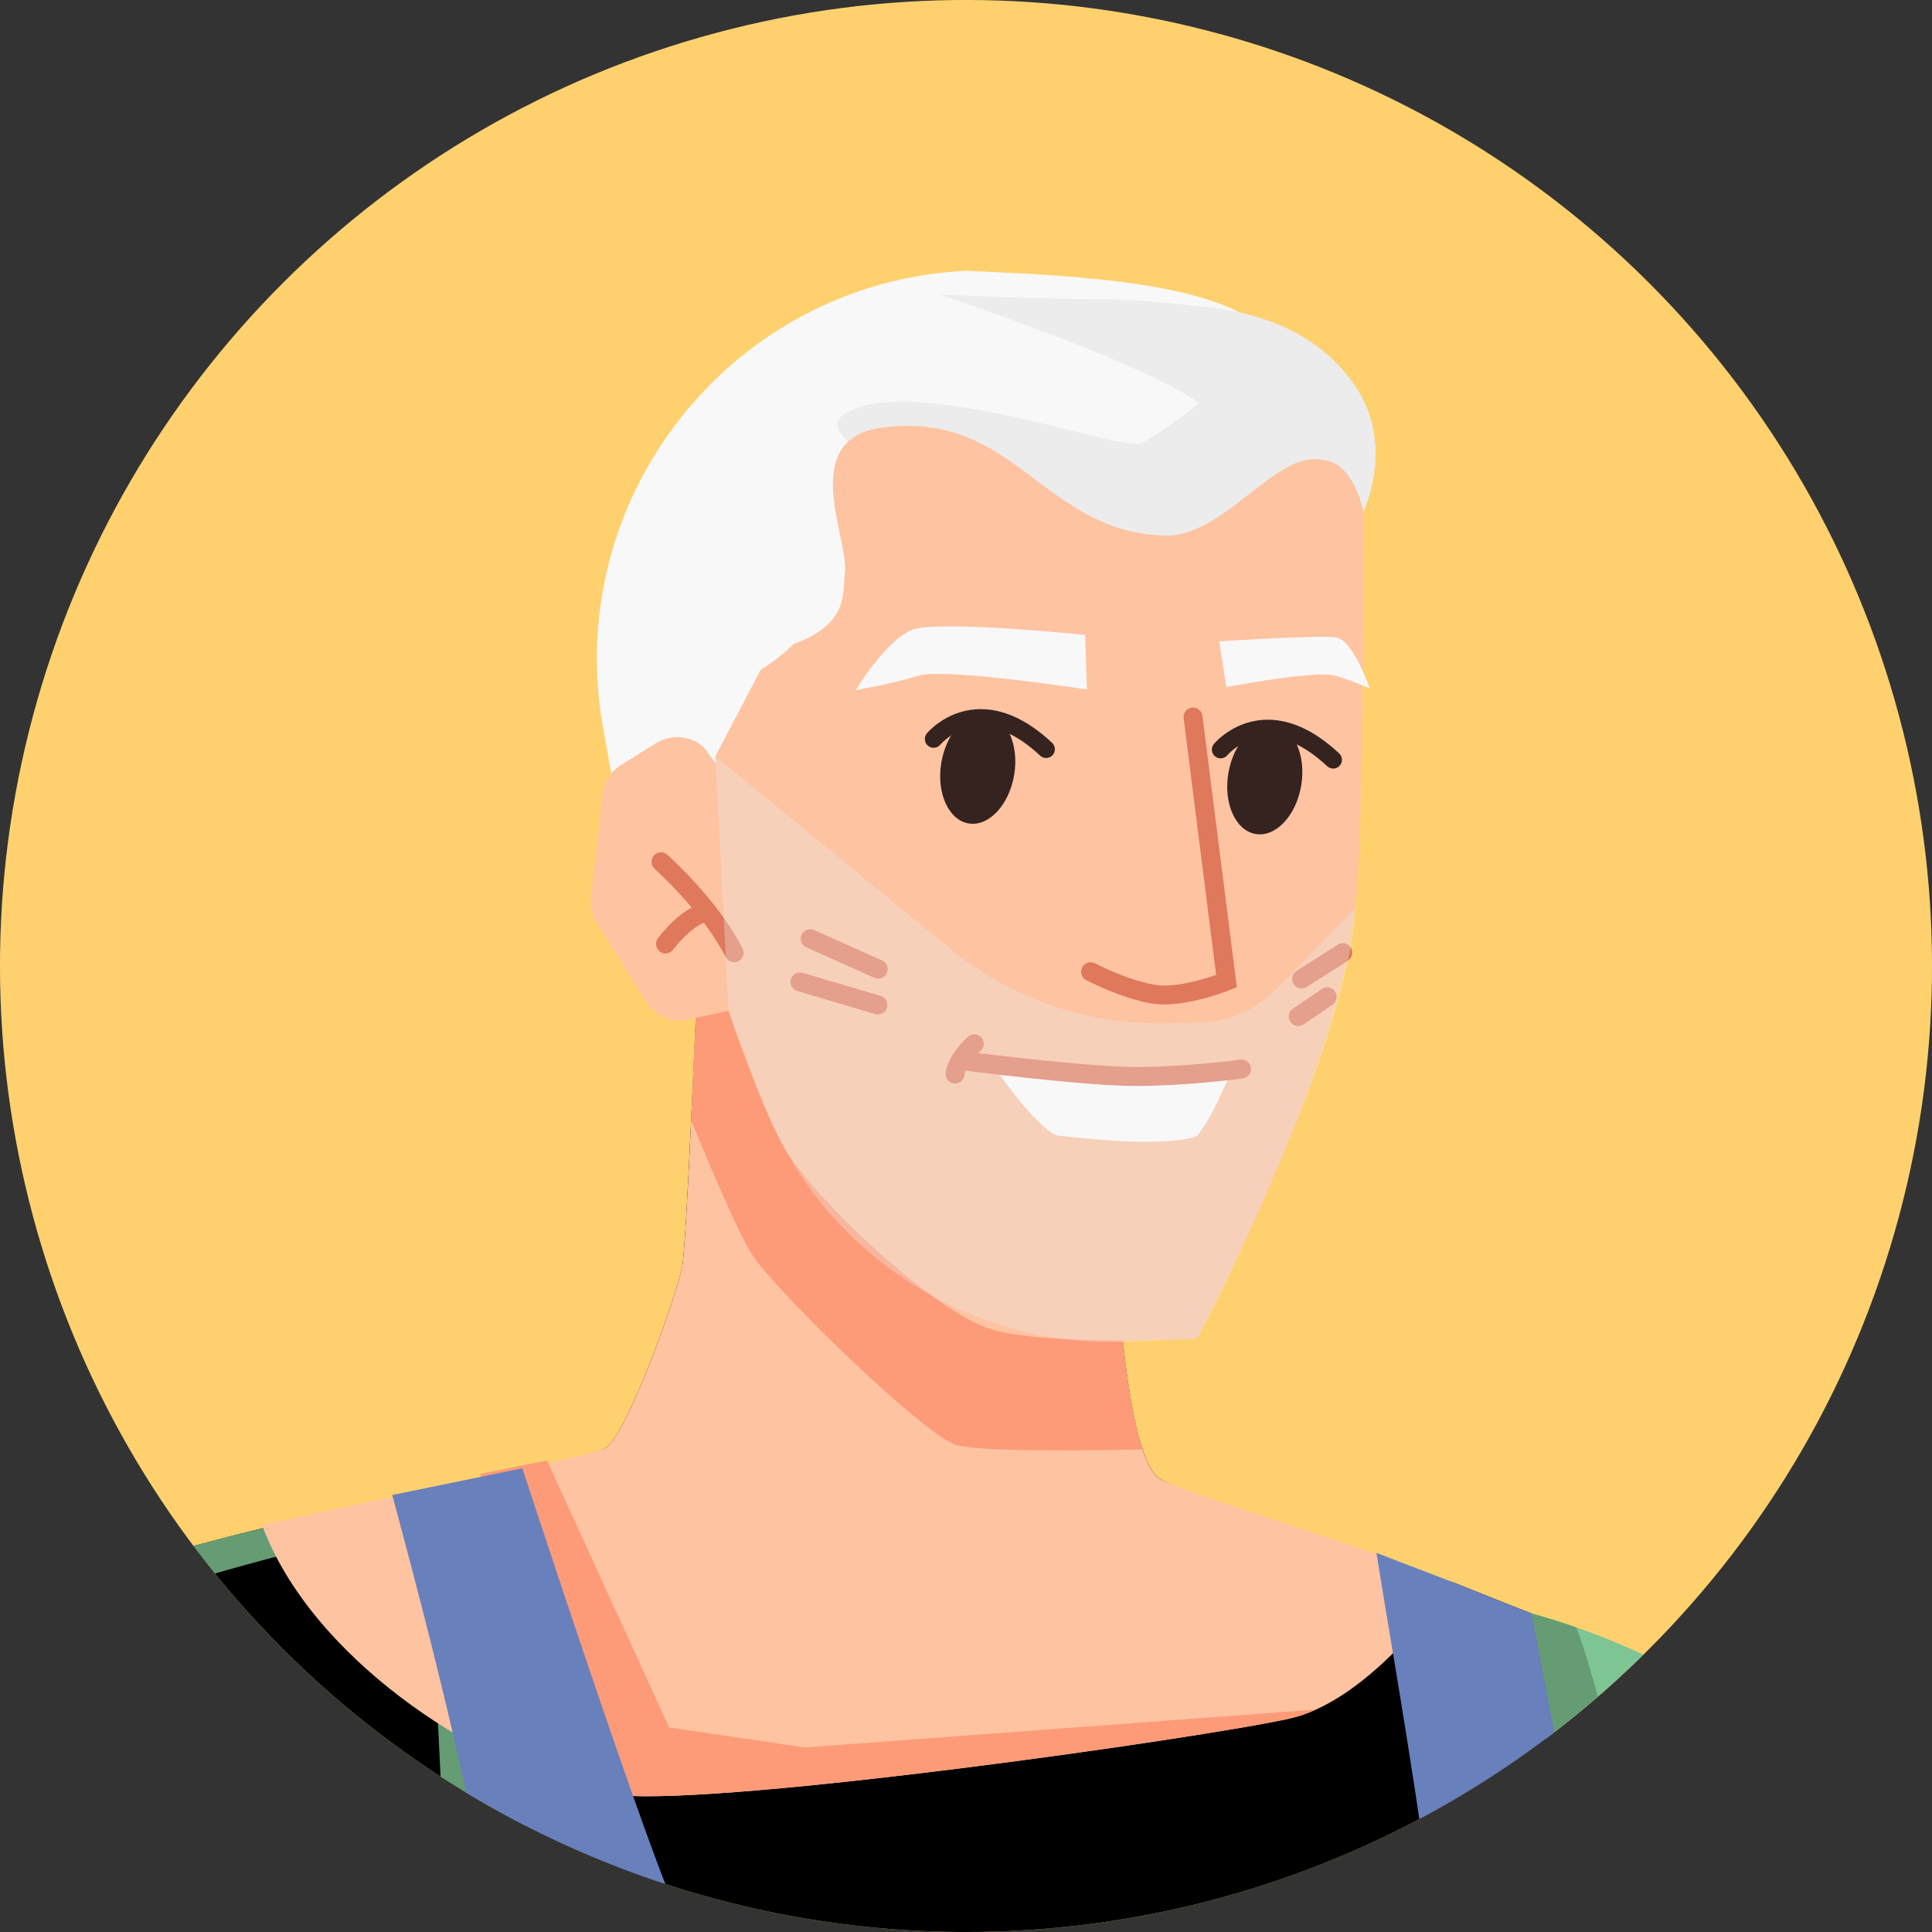 <svg xmlns="http://www.w3.org/2000/svg" xmlns:xlink="http://www.w3.org/1999/xlink" id="Calque_1" data-name="Calque 1" viewBox="0 0 1500 1500"><rect x="0" y="0" width="1500" height="1500" fill="#333333" stroke="none"/><defs><style>      .cls-1 {        fill: #fff;      }      .cls-2 {        fill: #fed16e;      }      .cls-3 {        opacity: .34;      }      .cls-3, .cls-4 {        fill: #ececec;      }      .cls-5 {        fill: #7fc594;      }      .cls-6 {        fill: #fec3a1;      }      .cls-7 {        clip-path: url(#clippath);      }      .cls-8 {        fill: #fd9b78;      }      .cls-9 {        fill: #f8f8f8;      }      .cls-10 {        fill: #35231f;      }      .cls-11 {        fill: #e0785c;      }      .cls-12 {        fill: #6880bc;      }      .cls-13 {        fill: #659c73;      }    </style><clipPath id="clippath"><circle class="cls-2" cx="750" cy="750" r="750" transform="translate(-310.66 750) rotate(-45)"></circle></clipPath></defs><g><circle class="cls-2" cx="750" cy="750" r="750" transform="translate(-310.66 750) rotate(-45)"></circle><g class="cls-7"><g><g><path d="m1189.24,1253.5c2,10.36,24.64,126.81,49.82,264.44-6.6,1.69-13.28,3.3-20.03,4.99-32.32,7.75-66.55,14.89-102.63,21.03-89.96,15.51-191.82,25.48-306.5,27.1-89.35,1.23-171.63-4.38-247.24-15.12-41.99-5.91-81.98-13.43-119.9-22.26-21.64-4.99-42.6-10.36-62.94-16.2-11.13-3.15-22.03-6.37-32.7-9.83-169.71-53.19-291.61-130.95-372.21-197.04-9.29-7.52-18.04-14.97-26.17-22.18,13.51-15.04,23.95-25.56,30.24-30.17,21.8-15.97,130.34-48.51,225.44-71.92,5.22-1.23,10.36-2.46,15.43-3.68,10.06-2.46,19.88-4.61,29.32-6.75,18.96-4.3,37.84-8.37,56.11-12.44,24.33-5.3,47.67-10.36,68.78-15.04,11.36-2.46,22.11-4.84,31.93-7.06,7.14-1.61,13.82-3.15,20.04-4.61,21.88-5.22,37.31-9.36,43.14-12.05.92-.46,1.61-.84,2-1.15,17.27-13.82,55.27-120.82,58.72-141.62,1.54-9.67,4.3-60.33,6.68-112.15,1.38-28.48,2.69-57.26,3.61-79.52,1.08-24.64,1.77-41.45,1.77-41.45l21.42-8.37,3.84-1.46,2-.77,34.93-13.59,42.22,45.13,222.52,238.11s.85,13.82,2.84,32.78c2.76,25.87,7.6,61.41,15.43,84.67,3.61,10.98,7.9,19.11,12.82,22.41.77.54,1.77,1.07,2.99,1.69,19.65,10.52,100.48,40.99,167.64,68.01,2.53,1,4.99,2,7.45,2.99,17.73,7.14,35.92,2.38,51.05,8.44,35.08,14.05,60.02,23.87,60.02,23.87,0,0,.08.23.15.77Z"></path><path class="cls-13" d="m442.76,1533.67c-21.64-4.99-42.6-10.36-62.94-16.2-11.13-3.15-22.03-6.37-32.7-9.83-2-66.32-5.14-131.34-7.06-169.71-1.15-21.65-1.92-34.77-1.92-34.77l3.61,1.38,37.92,14.12,14.43,49.13,48.66,165.88Z"></path><path class="cls-13" d="m229.36,1204.76s-5.53,1.3-14.89,3.84c-48.89,12.66-203.26,55.42-233.81,94.57-1.46,1.92-3.38,4.38-5.76,7.45-9.29-7.52-18.04-14.97-26.17-22.18,13.51-15.04,23.95-25.56,30.24-30.17,21.8-15.97,130.34-48.51,225.44-71.92,5.22-1.23,10.36-2.46,15.43-3.68l9.52,22.11Z"></path><path class="cls-5" d="m1421.21,1457.14v.08c-40.6,17.12-85.97,33.47-136.32,48.13-14.81,4.38-30.09,8.6-45.83,12.59-6.6,1.69-13.28,3.3-20.03,4.99l-29.78-269.43-.08-.77s13.89,3.53,34.62,10.75c49.28,17.12,136.86,55.34,166.11,117.36,6.83,14.43,17.73,41.37,31.32,76.3Z"></path><path class="cls-13" d="m1223.78,1263.48c14.74,37.38,39.38,139.16,61.1,241.87-14.81,4.38-30.09,8.6-45.83,12.59-6.6,1.69-13.28,3.3-20.03,4.99l-29.78-269.43-.08-.77s13.89,3.53,34.62,10.75Z"></path></g><g><path class="cls-6" d="m203.47,1184c37.9,102.87,164.72,184.81,250.93,205.4,9.27,2.22,18.05,3.69,26.25,4.43,85.48,7.79,450.76-44.05,520.65-59.55,6.89-1.56,13.7-3.86,20.34-6.97,49.46-22.15,92.69-79.98,107.46-98.44-77.27-30.84-213.2-70.46-229.19-81.13-4.92-3.28-9.19-11.48-12.8-22.39-13.53-40.36-18.29-117.47-18.29-117.47l-264.71-283.25-62.18,24.2s-2.46,61.03-5.33,120.91c-2.38,51.76-5.17,102.54-6.73,112.22-3.44,20.75-41.42,127.8-58.73,141.58-2.79,2.21-19.93,6.73-45.45,12.55-14.85,3.45-32.48,7.3-51.92,11.4-52.25,11.16-116.56,24.53-170.3,36.5Z"></path><path class="cls-8" d="m372.69,1144.3l1.07,3.2,80.63,241.91c9.27,2.22,18.05,3.69,26.25,4.43,85.48,7.79,450.76-44.05,520.65-59.55,6.89-1.56,13.7-3.86,20.34-6.97l-396.78,29.4-105.34-15.54-93.83-205.07-1.15-2.13-51.84,10.34Z"></path><path class="cls-8" d="m536.59,869.75c14.68,35.85,36.09,86.38,46.84,103.6,17.23,27.56,134.69,141.58,158.89,148.47,22.23,6.32,126.9,3.94,144.78,3.53-13.54-40.36-18.29-117.47-18.29-117.47l-264.71-283.25-62.18,24.2s-2.46,61.03-5.33,120.91Z"></path></g><g><path class="cls-9" d="m1056.45,397.02l.64,83.33-61.58,31.72-376.76,194.03-126.28-6.69-24.2-134.14c-31.9-176.82,96.76-342.48,276.02-354.71,3.71-.25,5.72-.32,5.72-.32,88.63,3.87,206.98,9.3,237.75,52.86,23.75,33.62,68.68,6.94,68.69,92.22v41.7Z"></path><path class="cls-4" d="m1058.61,397.02l-5.21,86.35-55.73,28.71c-160.42-67.56-374.06-164.19-344.96-188.27,45.91-37.98,217.45,27.26,233,20.3,15.55-6.97,45.29-31.15,45.29-31.15-43.09-31.57-201.06-84.2-201.06-84.2,157.62,6.88,115.52-.34,205.86,9.49,32.41,3.53,83.87,14.4,115.96,60.77s6.84,98,6.84,98Z"></path><g><path class="cls-6" d="m565.66,784.82s21.52,66.01,42.81,105.15c21.29,39.22,117.44,129.19,161.39,142.24,44.03,12.97,159.1,7.17,159.1,7.17,0,0,113.24-207.25,124.38-346.36,4.96-62.04,5.34-224.65,5.27-296-10.42-41.59-30.45-39.5-32.05-39.88-35.17-8.34-76.06,59.66-121.59,58.69-95.37-2.04-116.69-97.84-220.33-83.81-65.32,8.84-25.9,85.71-28.56,111.93-.92,8.93-.61,18.16-3.74,26.63-5.72,15.19-20.6,23.73-36.32,29.53-12.29,12.51-25.26,19.61-25.26,19.61l-35.34,67.45,10.23,197.64Z"></path><path class="cls-11" d="m903.96,779.85c-3.34,0-6.61-.22-9.72-.74-23.72-3.92-49.81-17.58-50.91-18.16-3.6-1.9-4.97-6.35-3.08-9.94,1.89-3.59,6.35-4.97,9.94-3.08.25.13,25.11,13.14,46.44,16.66,15.47,2.56,37.59-4.19,47.58-7.69l-25.24-199.28c-.51-4.04,2.34-7.72,6.38-8.23,4.06-.51,7.72,2.35,8.23,6.38l26.68,210.69-5.24,2.13c-1.28.52-27.97,11.26-51.08,11.27Z"></path><path class="cls-10" d="m787.4,601.59c-3.9,23.43-19.73,40.32-35.35,37.72-15.62-2.6-25.12-23.71-21.22-47.14,3.9-23.43,19.73-40.32,35.35-37.72,15.62,2.6,25.12,23.71,21.22,47.14Z"></path><path class="cls-10" d="m812.21,588.51c-1.67,0-3.33-.61-4.65-1.83-16.98-15.87-33.42-23.39-48.84-22.39-18.04,1.18-28.51,13.68-28.62,13.81-2.39,2.91-6.68,3.32-9.59.93-2.9-2.39-3.32-6.68-.93-9.59.58-.7,14.39-17.18,38.24-18.75,19.38-1.25,39.2,7.5,59.03,26.04,2.75,2.57,2.89,6.88.32,9.63-1.34,1.44-3.16,2.16-4.98,2.16Z"></path><path class="cls-10" d="m1010.26,609.8c-3.9,23.43-19.73,40.32-35.35,37.72-15.62-2.6-25.12-23.71-21.22-47.14,3.9-23.43,19.73-40.32,35.35-37.72,15.62,2.6,25.12,23.71,21.22,47.14Z"></path><path class="cls-10" d="m1035.07,596.72c-1.67,0-3.34-.61-4.65-1.83-16.98-15.87-33.42-23.4-48.84-22.39-18.03,1.18-28.51,13.68-28.62,13.81-2.39,2.91-6.68,3.32-9.58.93-2.91-2.39-3.32-6.68-.93-9.59.58-.7,14.39-17.18,38.24-18.75,19.37-1.25,39.2,7.5,59.03,26.04,2.75,2.57,2.89,6.88.32,9.63-1.34,1.44-3.16,2.16-4.98,2.16Z"></path><path class="cls-9" d="m842.48,492.98l1.43,42.29s-110.65-16.83-130.41-10.72c-19.75,6.11-49.22,11.34-49.22,11.34,0,0,23.49-38.9,43.78-46.84,20.3-7.94,134.41,3.93,134.41,3.93Z"></path><path class="cls-9" d="m946.68,497.93l5.43,35.5s69.72-13.24,84.38-8.89c14.66,4.34,26.95,9.98,26.95,9.98,0,0-12.76-37.68-26.14-39.64-13.37-1.97-90.63,3.06-90.63,3.06Z"></path><path class="cls-11" d="m681.87,759.8c-1,0-2.02-.21-3-.64l-52.81-23.62c-3.71-1.66-5.37-6.01-3.72-9.73,1.66-3.71,6.01-5.38,9.73-3.72l52.81,23.62c3.71,1.66,5.37,6.01,3.72,9.73-1.22,2.74-3.91,4.36-6.73,4.36Z"></path><path class="cls-11" d="m681.61,787.63c-.69,0-1.4-.1-2.09-.31l-60.49-17.92c-3.9-1.15-6.12-5.25-4.97-9.15,1.15-3.9,5.25-6.13,9.15-4.97l60.49,17.92c3.9,1.15,6.12,5.25,4.97,9.15-.95,3.2-3.88,5.27-7.06,5.27Z"></path><path class="cls-11" d="m1010.58,767.46c-2.43,0-4.8-1.2-6.21-3.4-2.19-3.43-1.19-7.98,2.24-10.17l31.97-20.43c3.42-2.19,7.98-1.19,10.17,2.24,2.19,3.43,1.19,7.98-2.24,10.17l-31.97,20.43c-1.23.79-2.6,1.16-3.96,1.16Z"></path><path class="cls-11" d="m1007.93,796.58c-2.36,0-4.67-1.13-6.1-3.22-2.29-3.36-1.41-7.94,1.95-10.23l22.47-15.27c3.36-2.28,7.94-1.41,10.23,1.95,2.29,3.36,1.41,7.94-1.95,10.23l-22.47,15.27c-1.27.86-2.71,1.27-4.13,1.27Z"></path><path class="cls-1" d="m771.21,827.75s36.71,52.75,51.27,54.07c14.56,1.32,79.37,9.68,106.84.25,13.5-16.56,26.74-51.14,26.74-51.14,0,0-79.21,8.68-118.36,4.56-39.15-4.12-66.49-7.74-66.49-7.74Z"></path><path class="cls-6" d="m571.36,614.02l-24.83-33.72c-10.28-9.27-25.45-10.62-37.19-3.29l-27.06,16.87c-8.03,5.01-13.34,13.4-14.41,22.81l-9.1,79.73c-.79,6.96.79,13.97,4.49,19.92l38.16,61.26c6.91,11.1,20.05,16.67,32.84,13.93l31.38-6.73,5.73-170.76Z"></path><path class="cls-11" d="m570.01,747.09c-2.68,0-5.26-1.46-6.56-4.01-18.07-35.31-54.79-68.19-55.16-68.52-3.04-2.7-3.31-7.36-.61-10.39,2.7-3.04,7.35-3.31,10.39-.61,1.59,1.41,39.14,35.01,58.48,72.82,1.85,3.62.42,8.06-3.2,9.91-1.07.55-2.22.81-3.35.81Z"></path><path class="cls-11" d="m516.69,740.26c-1.53,0-3.08-.48-4.4-1.46-3.26-2.43-3.93-7.04-1.5-10.3,1.98-2.65,19.84-25.94,37.96-27.62,4.07-.37,7.63,2.6,8.01,6.65.37,4.05-2.6,7.63-6.65,8.01-8.78.81-21.54,13.79-27.52,21.77-1.45,1.93-3.66,2.95-5.9,2.95Z"></path><path class="cls-11" d="m881.82,843.16c-40.31,0-132.28-11.91-136.2-12.42-4.03-.52-6.88-4.22-6.35-8.25.52-4.03,4.22-6.89,8.25-6.35.96.12,95.92,12.3,134.93,12.29,38.95-.14,80.09-5.65,80.5-5.71,4.03-.54,7.74,2.28,8.28,6.31.55,4.03-2.28,7.74-6.31,8.28-1.71.23-42.48,5.7-82.42,5.84-.22,0-.45,0-.68,0Z"></path><path class="cls-11" d="m741.49,841.26c-.3,0-.61-.02-.91-.06-4.04-.5-6.9-4.17-6.4-8.21,1.72-13.9,15.77-26.69,17.36-28.1,3.04-2.69,7.68-2.41,10.38.63,2.7,3.04,2.42,7.69-.62,10.39-2.97,2.64-11.64,11.78-12.51,18.88-.46,3.73-3.63,6.46-7.3,6.46Z"></path></g></g><g><path class="cls-12" d="m535.02,1505.2c5.99,8.9,16.19,28.02,27.63,50.74-41.99-5.91-81.98-13.43-119.9-22.26-21.64-4.99-42.6-10.36-62.94-16.2-.15-4.3-.15-8.44-.15-12.28,0-30.17-12.97-94.87-28.25-160.12-3.15-13.59-6.37-27.17-9.67-40.53-16.43-67.39-32.85-127.57-36.46-141.08-.15-.54-.31-1-.38-1.3-.23-.92-.38-1.46-.38-1.46l68.93-14.12,32.08-6.6s.08.23.15.61c.08.15.23.46.31.77,4.99,15.12,49.51,151.22,85.51,253.08,19.57,55.11,36.54,100.25,43.52,110.76Z"></path><path class="cls-12" d="m1189.24,1253.5c2,10.36,24.64,126.81,49.82,264.44-6.6,1.69-13.28,3.3-20.03,4.99-32.32,7.75-66.55,14.89-102.63,21.03.23-45.06-19.88-169.71-34.85-260.29-4.3-25.71-8.14-48.66-10.98-66.24-.62-3.84-1.15-7.37-1.69-10.67,0-.38-.08-.77-.15-1.15,9.98,3.99,23.03,8.98,35.23,13.59,1.54.61,3.07,1.15,4.6,1.77,3.76,1.46,7.45,2.84,10.82,4.14,3.53,1.38,6.83,2.61,9.67,3.76,35.08,14.05,60.02,23.87,60.02,23.87,0,0,.08.23.15.77Z"></path></g></g></g></g><path class="cls-3" d="m1052.33,705.31l-61.86,62.94c-15.84,16.11-37.35,25.38-59.94,25.82l-25.65.5c-60.79,1.18-120.01-19.34-167.04-57.88l-182.43-149.5,10.23,197.64,25.62,68.3c44.23,117.92,159.29,194.01,285.11,188.55l52.58-2.28s17.15-24.75,70.26-150.43,53.11-183.64,53.11-183.64Z"></path></svg>